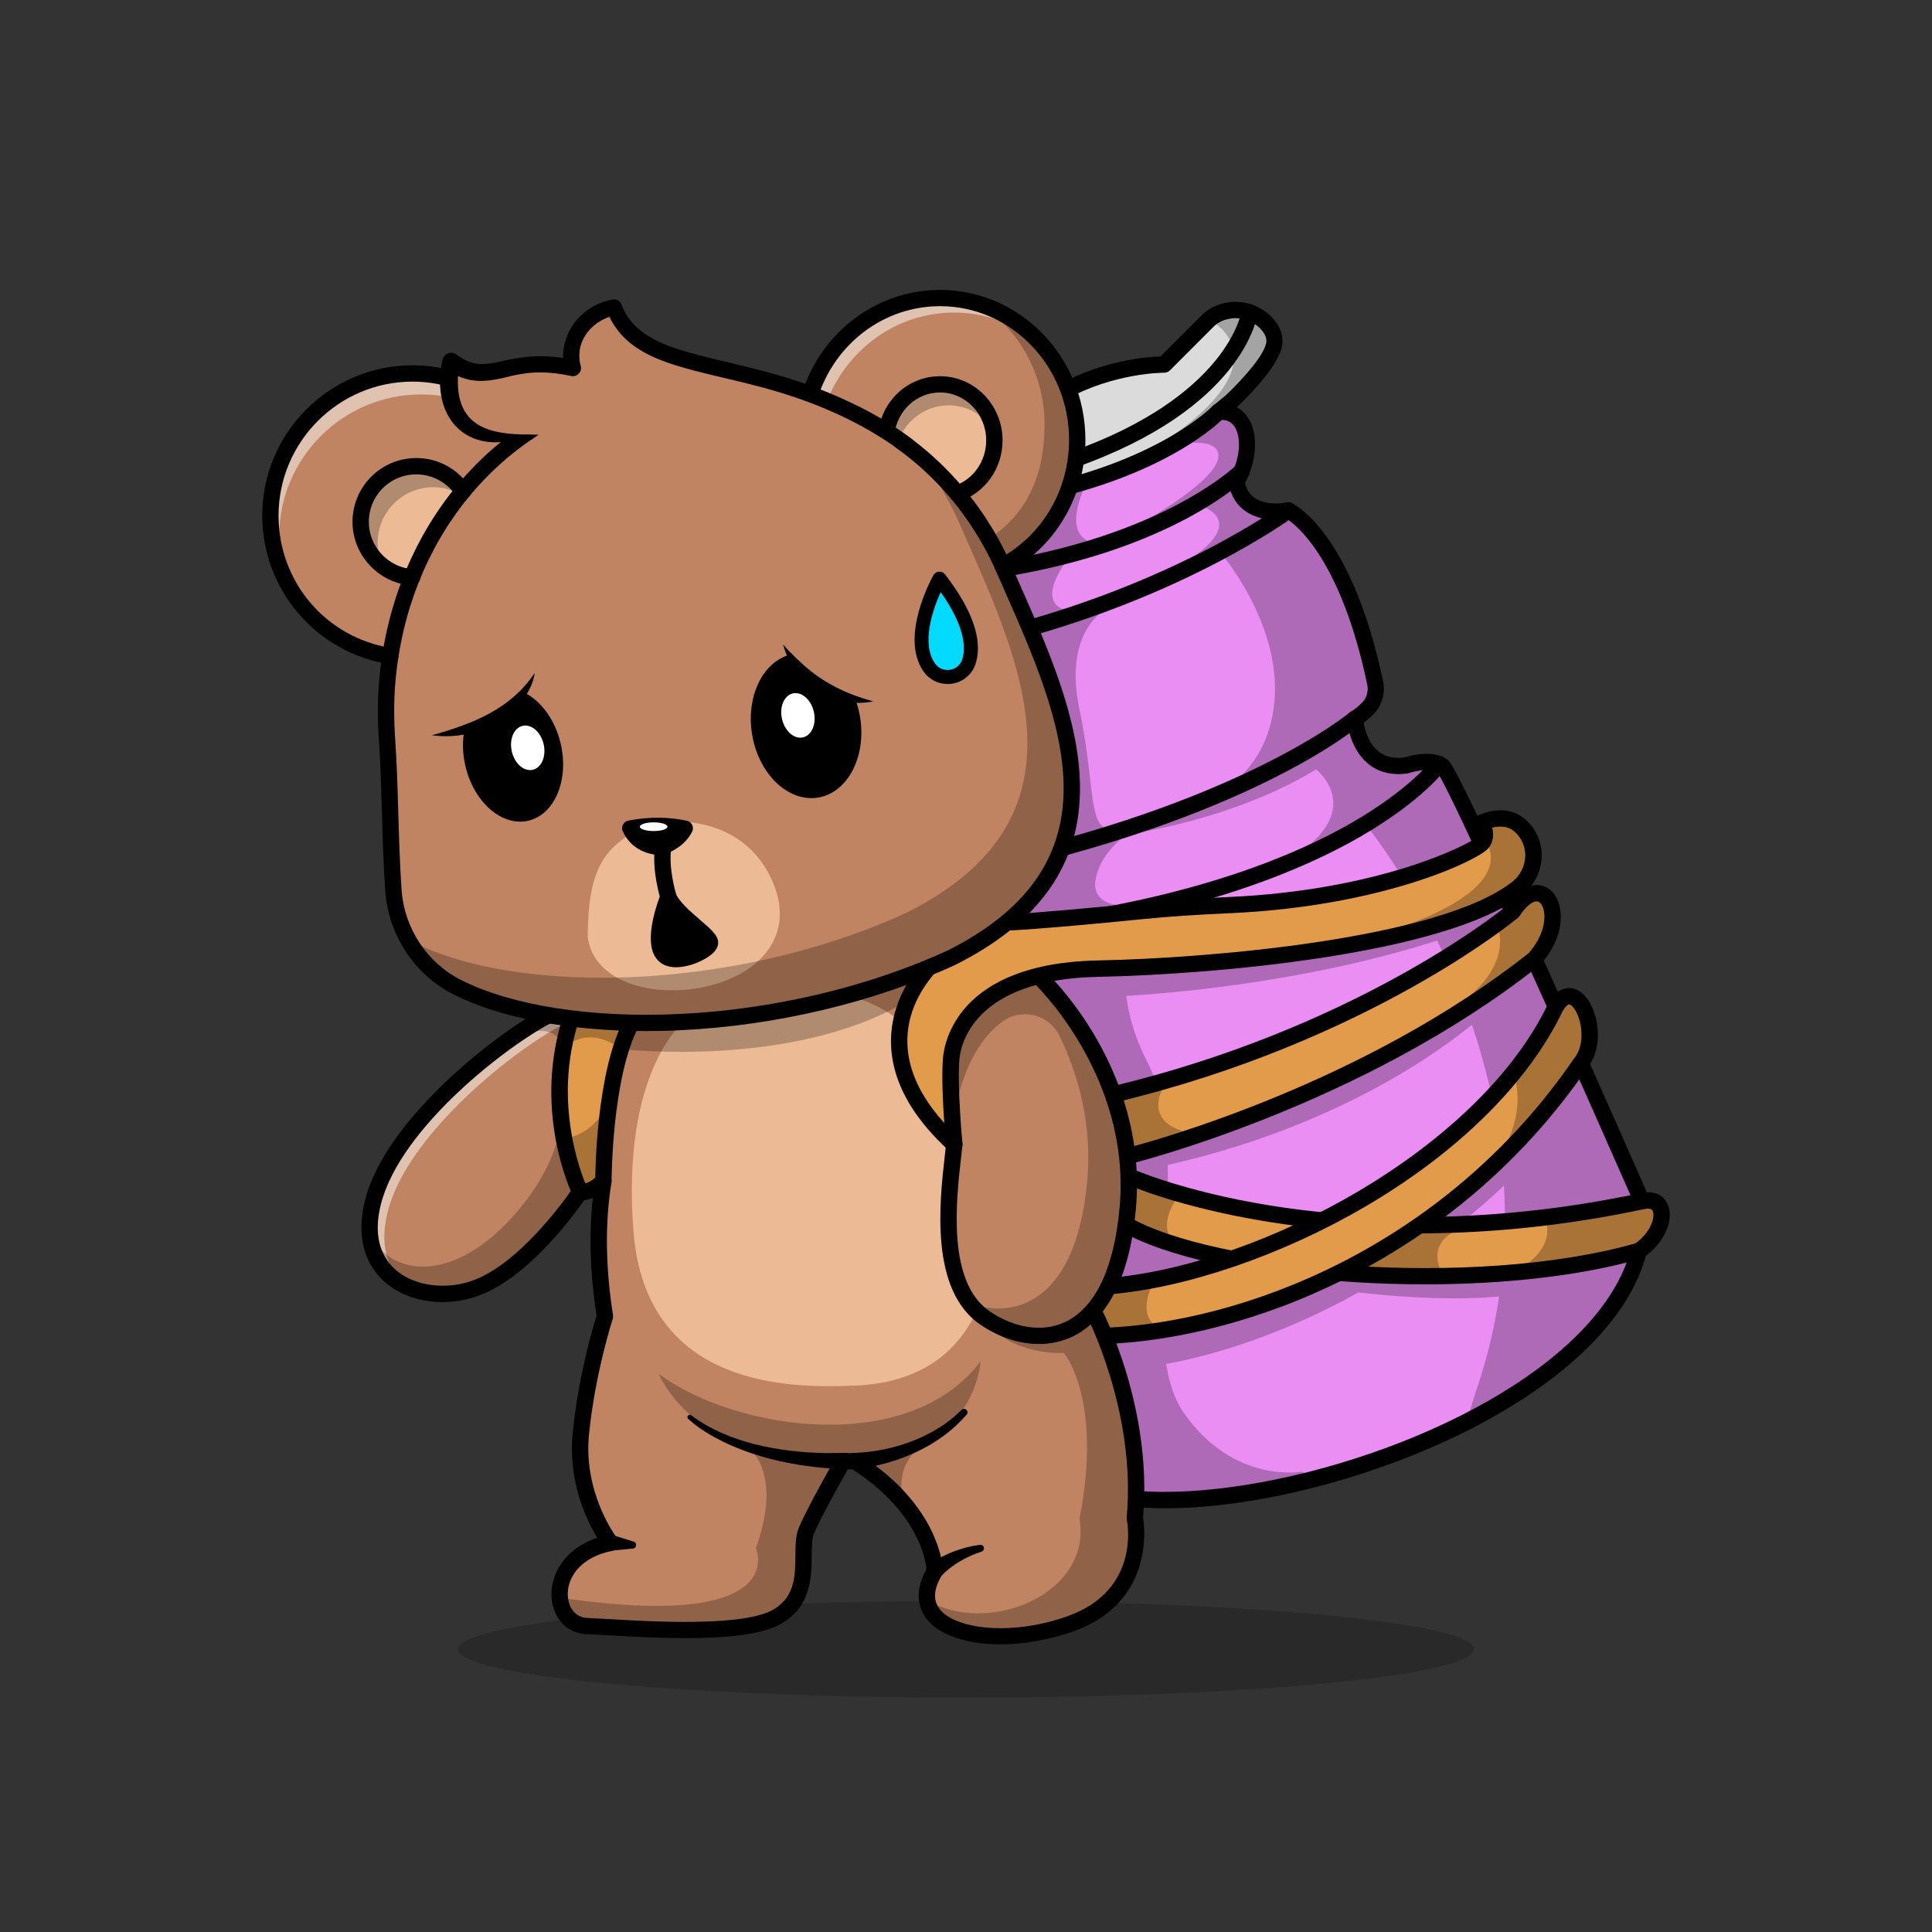 <?xml version="1.0" encoding="utf-8"?>
<!-- Generator: Adobe Illustrator 25.3.0, SVG Export Plug-In . SVG Version: 6.00 Build 0)  -->
<svg version="1.1" id="Layer_1" xmlns="http://www.w3.org/2000/svg" xmlns:xlink="http://www.w3.org/1999/xlink" x="0px" y="0px"
	 viewBox="0 0 4000 4000" style="enable-background:new 0 0 4000 4000;" xml:space="preserve">
<rect x="0" y="0" width="4000" height="4000" fill="#333333" stroke="none"/>
<style type="text/css">
	.st0{opacity:0.2;}
	.st1{fill:#EA8EF4;}
	.st2{fill:#DBDBDB;}
	.st3{opacity:0.25;}
	.st4{fill:#E29A4B;}
	.st5{fill:#C08462;}
	.st6{opacity:0.5;}
	.st7{fill:#FFFFFF;}
	.st8{fill:#ECBA95;}
	.st9{fill:#02DAFF;}
</style>
<g class="st0">
	<ellipse cx="2000" cy="3414.6" rx="1051.8" ry="100.1"/>
</g>
<path class="st1" d="M3036.9,2943.5c-100.9,51.5-213,92.6-323.1,120.5c-132.4,33.6-261.9,48.2-365.1,39.2c0,0-277.9-234.4-282-253.7
	s-184.3-420.4-204.9-502.6s15.8-662,0-721.6s21-414.2,21-414.2s149.7-224.8,127.4-245.9c-5.7-5.4,3.8-17.9,21-33.6
	c12.1-11,28-23.6,45.3-36.4c55.1-40.9,123.6-83.7,123.6-83.7c105.1-58,210.2-56.8,210.2-56.8l90.6-90.6c0.8-0.8,1.7-1.6,2.6-2.4
	c11.8-10.7,25.9-16,39.1-18.5c29.2-5.4,59.1,4.4,79.5,26c11.4,12.2,20.1,28.1,15.4,46.8c-10.9,43.5-89.4,116-89.4,116l-25.4,20.5
	c63.4-5.6,76.1,77.3,37.4,145c14.5,79.7,107.5,59.2,107.5,59.2s115.8,53.2,179.6,357c3.9,18.1-1.1,36.9-13.3,50.8
	c-8.4,9.1-18,17-28.6,23.4c0,0,7.2,109.9,106.3,96.7c0,0,49.5-17.1,74.9,1.1s413.1,901.3,413.1,901.3
	C3422.4,2670.5,3256.1,2831.7,3036.9,2943.5z"/>
<path class="st2" d="M2637.3,716c-10.9,43.5-89.3,116-89.3,116l-25.4,20.5c0,0-105.5,112.3-371.3,169.1l-120.2-90.1
	c50.7-46.2,168.9-120.1,168.9-120.1c105.1-58,210.2-56.8,210.2-56.8l90.6-90.6c12.3-12.3,27.4-18.2,41.6-20.9
	c29.2-5.4,59.1,4.4,79.5,26C2633.3,681.4,2642,697.4,2637.3,716z"/>
<g class="st3">
	<path d="M3399.6,2487c0,0-387.8-883.1-413.1-901.3s-74.9-1.1-74.9-1.1c-99.1,13.3-106.3-96.7-106.3-96.7
		c10.5-6.5,20.2-14.3,28.6-23.4c12.3-13.8,17.2-32.7,13.3-50.8c-63.8-303.8-179.6-357-179.6-357s-93,20.5-107.5-59.2
		c38.6-67.7,25.9-150.6-37.4-145L2548,832c0,0,78.5-72.5,89.4-116c4.6-18.7-4-34.6-15.4-46.8c-20.4-21.6-50.3-31.4-79.5-26
		c-13.2,2.5-27.3,7.8-39.1,18.5c0,0,166.7,80.9-100.3,257.3l-22.9,12c5.3-1.5,146-40,142.4,14.5s-178.8,148.5-185.5,152.2l137.8-54
		c0,0,152.8,33.5-79.2,154.3l79.1-29.1l47.8-30.1c0,0,130.6,148,116,313.2s-150.2,206.8-150.2,206.8l-128.4,50.4
		c9.5-5.4,15.8-8.2,15.8-8.2l-44.1,8c-87,37.4-58-56.8-96.6-239.2s73.7-219.8,73.7-219.8l-70.9,17.1
		c-121.7,0.2-18.8-120.2-18.8-120.2l67.4-20.2c-99.7,0-41.6-116-41.6-116l-168.3-115.6c-17.2,12.8-33.2,25.4-45.3,36.4
		c-17.2,15.8-26.7,28.3-21,33.6c22.2,21.1-127.4,245.9-127.4,245.9s-36.7,354.6-21,414.2s-20.6,639.5,0,721.6
		s200.7,483.2,204.9,502.6s282,253.7,282,253.7c103.2,9,232.7-5.6,365.1-39.2c-10.6-10.8-17.2-17.1-17.2-17.1
		s-142.5,27.3-246.4-122.5c-18.7-27-29.7-61.2-35.8-100.4c69.9-12.6,220.9-49.2,397.9-148c52.2,6,182.9,18.5,291.4,8.4
		c-9.4,63.1-24.3,125.2-44.5,185.7c-8.4,25.3-15.9,49.8-22.3,73.6C3256.1,2831.7,3422.4,2670.5,3399.6,2487z M3022.1,2052.7
		l-67.5,41.9l-539.9,258.5c-4.9-56.8-16.2-109.4-38.9-153.6c-26.3-51.1-39.2-97.2-43.9-137.7c70.7-3.9,365.7-25.1,643.5-114.6
		C2991.3,1979.7,3007.1,2015,3022.1,2052.7L3022.1,2052.7z M2268.9,1817.7c8.8-40.4,37.6-70.4,63.1-89.9
		c68-10.2,242.4-43.7,392.9-134.8c0,0,125.2,96.9-94.1,207.9l196-94.7c0,0,64.8,78.2,133,210l-628.5,80.6
		c7.7-78.5,44.5-123,44.5-123S2252,1895.1,2268.9,1817.7L2268.9,1817.7z M2724.8,2631.1c-59.7-6.4-159.7-71.2-159.7-71.2l-151.7,8.5
		c2.8-52.4,5.3-105.5,4.3-156.5c353.4-79.6,567.8-239.1,629.7-290.4c25.9,76.3,47.1,160.7,58.8,251.2
		c-36.2,33.3-96.6,88.1-114.9,99.7C2964.7,2489.4,2784.5,2637.6,2724.8,2631.1L2724.8,2631.1z M3066.2,2634.4
		c-10.8-6.2-94.8-14.3-154.3-19.4c71.6-47.7,139.2-101.3,201.9-160.3c3.4,58.6,2.3,117.3-3.5,175.7
		C3089.2,2635.1,3071.7,2637.6,3066.2,2634.4L3066.2,2634.4z"/>
</g>
<path d="M2412.4,3122.7c-22.7,0-44.5-0.9-65.3-2.7c-3.5-0.3-6.8-1.7-9.4-3.9c-0.7-0.6-70.4-59.4-139.7-119.8
	c-144.2-125.7-146.2-135.1-148-143.3c-2.1-7.4-26.8-64.8-52.9-125.6c-58.3-135.7-138.1-321.4-151.9-376.4
	c-11.6-46.1-6.4-229.6-1.4-406.9c4-142.1,8.2-289,1.4-314.4c-16.1-60.8,16.7-383.7,20.5-420.3c0.3-2.7,1.2-5.3,2.8-7.6
	c60.7-91.3,125.2-202.2,126.8-227.7c-3-4.4-4.4-9.8-3.8-15.2c1.3-13.2,10.6-32.7,104-98.4c47.3-33.2,94.9-63,95.3-63.3l0.8-0.5
	c93-51.3,184.9-58,211.2-58.8l85.8-85.8c13.2-13.1,30.2-21.7,50.5-25.5c34.9-6.3,70.6,5.3,94.9,31.1c22.9,24.4,23.2,47.5,19.5,62.5
	c-11.3,45-79.7,110.7-92.9,123c9.7,5.3,17.9,13,23.8,22.4c21,32.8,18.1,87.3-6.8,134.6c3.6,13.9,10.4,24.1,20.8,31.1
	c25.8,17.2,64.9,9.1,65.3,9c3.6-0.8,7.3-0.4,10.7,1.2c5,2.3,124.3,60.4,189.1,369c5,23.4-1.4,47.7-17.3,65.6
	c-6.9,7.6-14.6,14.4-23,20.3c2.6,14.5,10.1,42.4,30.5,59c14,11.4,31.6,15.6,53.9,12.9c11-3.5,59-17.2,88.5,3.9
	c7.3,5.2,19.6,14,221.7,464.3c99,220.6,196.1,441.7,197.1,443.9c0.7,1.5,1.1,3.1,1.3,4.7c12.5,100.9-27.2,199.8-118,293.9
	c-100.8,104.5-261.6,198.1-453,263.6C2693.3,3094.5,2539.5,3122.7,2412.4,3122.7z M2355.4,3086.7c264,20.8,710.5-115.5,918.7-331.3
	c82.6-85.7,119.3-174.4,109.1-263.9c-149.9-341.3-380-855.9-407.7-892.8c-14.3-8.7-45.2-2.6-58.4,1.9c-1.1,0.4-2.1,0.6-3.2,0.8
	c-32.4,4.3-59.8-2.4-81.4-20.2c-39.6-32.4-43.8-89.7-44-92.1c-0.4-6.2,2.6-12.1,7.9-15.4c9.2-5.6,17.6-12.5,25-20.4
	c8.7-9.8,12.1-23.2,9.3-36c-54-257.2-145.9-329.6-166.2-342.8c-15.5,2.2-54.1,5.1-84.3-15c-19.6-13-31.9-32.8-36.7-58.9
	c-0.7-3.9,0-8,2-11.4c24.2-42.4,23.8-85.1,10.8-105.3c-7-11-17.5-15.7-32.1-14.4c-9.3,0.8-17.5-6-18.3-15.3
	c-0.5-5.6,1.8-11.1,6.2-14.7l24.9-20.2c21.1-19.6,76.2-75.9,84.1-107.3c0.9-3.7,3.8-15-11.3-31.1c-16.4-17.4-40.5-25.3-64.1-21
	c-13.5,2.5-24.5,8-32.8,16.2l-90.6,90.6c-3.2,3.2-7.5,5-12,5h-0.4c-4.7,0-103.6,0.7-201.3,54.5c-78.1,48.9-165.8,111.4-181.5,133.9
	c7.2,14.4,1.2,44.5-57.8,144.7c-29.6,50.2-61.5,99-70.2,112.3c-10.4,100.9-33.2,358.3-21,404c7.6,28.7,4.8,141.8-0.3,324
	c-4.7,166.9-10,356.1,0.4,397.8c13.1,52.3,95.6,244.3,150.2,371.3c36.7,85.5,50.8,118.5,54.2,129.4
	C2096.3,2863.5,2231.7,2982.3,2355.4,3086.7L2355.4,3086.7z M2082,2842.7l892.8-1244.8L2082,2842.7z M1998.4,977.5L1998.4,977.5z"/>
<path d="M2010.1,1817.9c-9.3,0-16.9-7.6-16.9-16.9c0-8,5.6-14.9,13.4-16.5c556.2-117.1,785.4-307.4,787.7-309.3
	c7.1-6.1,17.8-5.2,23.8,1.9c6.1,7.1,5.2,17.8-1.9,23.8c-9.4,8-236.9,197.6-802.6,316.7C2012.4,1817.8,2011.3,1817.9,2010.1,1817.9z"
	/>
<path d="M2066.6,1334.6c-9.3,0-16.9-7.6-16.9-17c0-7.7,5.3-14.5,12.8-16.4c369.5-92.2,592.7-256.4,594.9-258.1
	c7.5-5.6,18.1-4,23.7,3.4c5.6,7.5,4,18.1-3.4,23.7c-2.3,1.7-230.4,169.8-606.9,263.8C2069.4,1334.4,2068,1334.6,2066.6,1334.6z"/>
<path d="M2010.1,1204.1c-9.3,0-16.9-7.6-16.9-16.9c0-8.6,6.4-15.8,14.9-16.8c386-47.6,548.8-204.9,550.4-206.4
	c6.6-6.6,17.3-6.6,23.9,0.1c6.6,6.6,6.6,17.3-0.1,23.9l0,0c-6.8,6.8-171.4,166.9-570.2,216
	C2011.5,1204.1,2010.8,1204.1,2010.1,1204.1z"/>
<path d="M2151.3,1038.6c-9.3,0-16.9-7.6-16.9-16.9c0-8,5.6-14.9,13.4-16.5c256.4-54.8,361.5-163.1,362.5-164.2
	c6.4-6.8,17.1-7.1,23.9-0.7c6.8,6.4,7.1,17.1,0.7,23.9c-4.5,4.8-112.2,116.9-380.1,174.1C2153.7,1038.5,2152.5,1038.6,2151.3,1038.6
	z"/>
<path d="M2219,969.7c-9.3,0-16.9-7.6-16.9-16.9c0-7.2,4.5-13.6,11.3-16c329.8-116,356.7-290.6,356.9-292.4c1.2-9.3,9.7-15.8,19-14.5
	c9.3,1.2,15.8,9.7,14.5,19c-1.1,8-30,197-379.2,319.8C2222.8,969.4,2220.9,969.7,2219,969.7z"/>
<path d="M2150.5,1933.8c-9.3,0-16.9-7.6-16.9-16.9c0-8.5,6.3-15.7,14.7-16.8c330.4-43.7,535.2-130.6,648.9-195.9
	c122.8-70.6,168.4-131.6,168.8-132.1c5.5-7.5,16.1-9.2,23.6-3.7c7.5,5.5,9.2,16,3.7,23.6c-1.9,2.7-48.7,66.1-176.6,140.1
	c-116.5,67.4-326.3,157.1-664,201.7C2152,1933.7,2151.2,1933.8,2150.5,1933.8z"/>
<path class="st4" d="M3176.7,1985.7c-90.2,71.4-186.3,132.2-280.1,183.4c-160.7,87.6-314.6,146.8-420.2,182.2
	c-85.4,28.7-139.2,41.8-139.2,41.8l-5.2-3.3l-96.8-62.2l69.5-61.5c430.1-102.8,709.5-290.3,797.6-355.8c19.8-14.7,30-23.2,30-23.2
	C3195.3,1791.4,3256.2,1897.5,3176.7,1985.7z"/>
<path d="M2337.1,2410c-3.2,0-6.4-0.9-9.1-2.7l-102.1-65.5c-7.9-5.1-10.1-15.5-5.1-23.4c0.8-1.3,1.9-2.5,3-3.5l69.5-61.5
	c2.1-1.8,4.6-3.1,7.3-3.8c495.9-118.5,793.3-353.4,818.8-374.1c27.7-40.6,53.8-44.3,67-42.9c17.8,2,32.2,14.4,39.7,34
	c11,29.1,8,80.6-36.8,130.3c-0.6,0.7-1.3,1.3-2,1.9c-368.1,291.7-841.3,409.4-846.1,410.6C2339.9,2409.8,2338.5,2410,2337.1,2410z
	 M2263,2325.4l77,49.5c59.4-15.6,487.1-134.4,825-401.6c31.4-35.4,37.3-73.8,29.4-94.6c-1.3-3.5-5.1-11.7-11.8-12.4
	c-7.6-0.8-21,6.6-36.5,30.1c-0.9,1.3-2,2.6-3.2,3.6c-3,2.6-308.1,255.9-830.4,381.6L2263,2325.4z M3132,1887.1L3132,1887.1z"/>
<path class="st4" d="M3392.9,2589.9c-77.2,22-165.8,36.6-258.7,44.6c-46,4-93.2,6.3-140.5,7.2c-68.7,1.4-137.8-0.5-204.6-5.1
	c-196.1-13.6-372.7-51.1-462.2-103.6l10-97.6c0,0,228.5,103.4,609.2,101.5c31.6-0.1,64.3-1.1,98.1-2.8c48.9-2.5,99.8-6.8,152.8-13.2
	c64.7-7.8,132.4-18.9,202.7-33.8C3457.6,2473.5,3451.6,2551.1,3392.9,2589.9z"/>
<path d="M2950.5,2659.1c-48.7,0-98.3-1.5-148.2-4.7c-211.8-13.3-392.8-53.3-484-106.9c-8.1-4.7-10.8-15.1-6-23.1s15.1-10.8,23.1-6
	c177.5,104.3,717.6,149.9,1050.2,56c30.7-21.3,42-53.7,36.2-67.1c-2.1-4.9-8.3-6.1-18.4-3.8c-336.6,71.4-610,53.4-780.2,25.7
	c-185-30.1-289.1-76.5-293.4-78.5c-8.4-4-12-14.2-7.9-22.6c3.9-8.2,13.5-11.8,21.9-8.3c1,0.5,105.3,46.9,286.4,76.1
	c167.1,27,435.6,44.5,765.9-25.6c26.4-6.2,47.8,2.5,56.8,23.4c14.2,32.9-8.6,82.3-50.8,110.1c-1.4,1-3,1.7-4.7,2.2
	C3276.3,2640.7,3118.6,2659.1,2950.5,2659.1z"/>
<path class="st4" d="M3273,2200.8c-53,77.5-114.2,149-182.5,213.4 M3090.4,2414.2C2833.6,2656,2517,2757.4,2287,2765.9
	c-27.7-23.2-21.5-58.8,8.4-103c262.3-21.7,637.6-193,837.7-440.9c35.2-43.7,65-89.7,87.8-137.7c43-73.1,100.1,57.2,52,116.5
	L3090.4,2414.2z"/>
<path d="M2287,2782.8c-9.3,0-16.9-7.5-16.9-16.9c0-9.1,7.2-16.6,16.3-16.9c279.6-10.3,702.1-162.5,972.6-557.7
	c0.3-0.4,0.5-0.8,0.8-1.1c19.2-23.7,17.4-64.2,5.9-90.3c-6.4-14.4-13.7-20.1-16.8-20.3c-2.4-0.4-7.6,3.8-13,12.7
	c-71.2,149.2-217,293.6-410.6,406.6c-171.6,100.1-369.1,167.7-528.5,180.9c-9.3,0.8-17.5-6.1-18.3-15.5c-0.8-9.3,6.1-17.5,15.5-18.3
	l0,0c315.7-26.1,767.8-266.2,911.7-569c0.2-0.4,0.4-0.9,0.7-1.3c15.3-26,32.6-30.7,44.5-30c18.3,1.1,35,15.8,45.8,40.4
	c15.4,34.9,18.7,88.6-10.1,124.7c-277.6,405.2-711.6,561.3-998.9,571.9L2287,2782.8z"/>
<path class="st5" d="M2215.7,3361.7c-134.7,47.9-281.8,27.1-295.8-46.4c-3.5-18,1-39.1,15.6-63.1c0,0-1.7-62.9-61.4-136.4
	c-24.1-29.7-57.7-61.1-104.5-90.8h-24.2c0,0-58,101.5-75.7,143.4s17.7,130.5-58,177.2s-317.3,24.2-396.2,20.9
	c-33-1.4-53.6-26.9-56.5-58.3c-4-43.5,26.2-98.1,104.9-114.1c0,0-74.1-95-61.2-225.5s50-243.2,50-243.2
	c-16.4-102.9-17-196-3.2-280.3c0,0-1.3,1.4-3.5,3.6c-7.2,6.9-24.6,20.8-44.8,19c0,0-101.5,153.4-210.2,196.9
	c-86.6,34.6-200,6.5-221.8-88.8c-5.6-24.4-5.2-53.1,3.1-86.4c41.1-163.1,268.2-339.5,363.6-387.8s555.7-142.7,555.7-142.7
	l272.5-61.4l164.9,338.3l134.3,477.1c0,0,0.4,0.7,1.2,2.2c11.3,22.3,104.8,214.1,85.1,427.6
	C2349.4,3142.6,2383.3,3302.1,2215.7,3361.7z"/>
<g class="st6">
	<path class="st7" d="M1975.4,1921.1l-253.4,57.1c0,0-460.2,94.4-555.7,142.7s-322.5,224.7-363.6,387.8c-8.4,33.2-8.8,62-3.2,86.4
		c6.6,28.6,21.4,51.1,41.2,67.8c-34.9-16.3-62.2-45.2-71.8-87.1c-5.6-24.4-5.2-53.1,3.1-86.4c41.1-163.1,268.2-339.5,363.6-387.8
		s555.7-142.7,555.7-142.7l272.5-61.4L1975.4,1921.1z"/>
</g>
<path class="st4" d="M1184.9,2100.5c-67.7,194.9,16.1,367.2,16.1,367.2l48.6-41.1c0,0,20-229.9,48.5-289.5v-19.8"/>
<path class="st8" d="M1415.6,2115.8c0,0-129.3,100.6-104.3,431.7s333.4,326.2,458.2,321.3s238.4-61.2,277-226.3
	c38.6-165.1-12.1-387.4-31.4-416.4s-87-26.6-87-26.6s-43.5-131.7-234.4-149.2"/>
<path d="M2071.1,3404.4c-67.1,0-124-17.6-151.3-51.1c-13.6-16.6-31.3-52.1-1.5-105.1c-2.4-22.1-20.2-120-153.6-206.2h-9.4
	c-14.2,25.2-55.8,99.5-70,133c-4.4,10.5-4.6,27.8-4.7,46c-0.4,43.2-0.8,102.5-60,138.9c-64.2,39.6-221.4,34-363.8,25.7
	c-16.7-1-31-1.8-42.1-2.3c-40.1-1.6-69.4-31.7-72.8-74.9c-3.6-45.8,24.8-101.3,94.6-124.6c-21.9-36-60.8-116-50.8-216.9
	c11.7-118.8,42.7-221.5,49.4-242.9c-13.4-86.4-16-168.2-7.8-243.6c-5.6,2.2-11.5,3.5-17.5,4.1c-22.4,32.2-113.4,156-212.9,195.8
	c-70,28-150.4,17.6-200.1-25.8c-44.3-38.7-58.9-98.8-41.2-169.2c43.2-171.6,280.7-352.3,372.4-398.7
	c96.3-48.8,541-140.4,559.9-144.2l272.3-61.3c7.6-1.7,15.5,2.1,18.9,9.1l164.9,338.2c4.1,8.4,0.6,18.5-7.7,22.6s-18.5,0.6-22.6-7.7
	c0,0,0,0,0-0.1L1954.6,1917l-259.5,58.5c-4.9,1-459.4,94.6-551.7,141.3c-87.7,44.4-314.3,215.9-354.9,376.8
	c-14.7,58.2-4.1,105.1,30.7,135.5c39.7,34.7,107.7,42.9,165.3,19.9c102.6-41,201.4-189,202.4-190.5c3.4-5.2,9.4-8.1,15.6-7.5
	c14.5,1.3,29.5-11.7,34.1-16.9c6.2-7,16.9-7.6,23.9-1.4c4.3,3.8,6.4,9.6,5.5,15.3c-13.6,83.4-12.5,175.8,3.2,274.9
	c0.4,2.7,0.2,5.4-0.6,7.9c-0.4,1.1-36.6,112.6-49.2,239.6c-12,121.8,57,212.6,57.7,213.5c5.7,7.4,4.4,18-2.9,23.8
	c-2.1,1.6-4.5,2.7-7.1,3.2c-67.3,13.6-94.4,57.6-91.4,95.1c1.6,19.5,13.1,42.6,40.5,43.8c11.3,0.5,25.8,1.3,42.7,2.3
	c92,5.4,283.6,16.6,344-20.7c43.2-26.6,43.5-69.2,43.9-110.4c0.2-21.7,0.3-42.3,7.4-58.9c17.9-42.3,74.2-141,76.6-145.1
	c3-5.3,8.6-8.5,14.7-8.5h24.2c3.2,0,6.3,0.9,9,2.6c168.4,106.7,173.6,235.5,173.8,241c0.1,3.2-0.8,6.4-2.4,9.2
	c-17.5,28.9-18.8,52.8-4,71c32.9,40.4,146.9,55.6,264.1,13.9c151.1-53.8,124-193.7,122.8-199.7c-0.3-1.6-0.4-3.3-0.3-5
	c20.2-219.2-83.3-418.3-84.4-420.3c-4.4-8.3-1.2-18.5,7-22.9s18.5-1.2,22.9,7c4.5,8.4,108.6,208.4,88.4,436.9
	c3.7,22.8,21.7,176.4-145.1,235.7C2170.8,3395.6,2118.4,3404.4,2071.1,3404.4z"/>
<path class="st5" d="M2334.9,2501.5c-25.8,286.7-189.3,299.6-295.6,227.1s-71.7-278.7-63.6-359.2c0,0-2.2-12.7-4.2-33.1
	c-6.1-63.1-9.8-199.6,61-260l117.3-56c0,0,25.6,23.6,57.8,66.5C2268,2167.1,2351.7,2314.7,2334.9,2501.5z"/>
<path class="st4" d="M3141.5,1839.1c-78.5,61.2-238.7,101.6-407.1,127.2c-0.1,0-0.2,0.1-0.3,0.1c-170.5,25.9-349.3,36.8-460.4,39
	c-248,4.8-299.6,127.3-304.4,186.9s6.4,177.2,6.4,177.2c-262.5-240-4.8-454.2,108.7-459.5c66.8-3.1,186.7-14.4,274.1-23.2
	c61-6.1,122.1-10,183.4-12.7c324.6-14,511.7-112.2,525.9-128c2.1-2.3,3.7-5,4.8-7.9c6.1-16-5.6-34.8-5.6-34.8
	c44.1-18.5,71.9-5.7,89.1,15.1C3186.5,1755.1,3178.9,1810,3141.5,1839.1z"/>
<path d="M1975.7,2386.4c-4.2,0-8.3-1.6-11.4-4.4c-133.9-122.4-131.5-232.6-105.8-303.6c37.9-104.8,149-181.8,225.1-185.3
	c66.2-3.1,185.1-14.3,273.2-23.1c56.3-5.7,116.6-9.8,184.4-12.7c318-13.7,501.1-110.2,514.3-122.7c5.9-6.6-2.8-22.1-2.9-22.2
	c-4.9-8-2.3-18.5,5.7-23.4c0.7-0.4,1.4-0.8,2.2-1.1c56.5-23.7,90.3-2.2,108.7,19.9c17.2,20.7,25.1,47.5,22.1,74.2
	c-3.1,27.9-17.3,53.3-39.3,70.6c-159,123.9-643.7,165.3-877.8,169.8c-261.2,5.1-285.7,143.6-287.9,171.3
	c-4.7,57.4,6.3,173,6.4,174.2c0.9,9.3-5.9,17.6-15.3,18.5C1976.8,2386.3,1976.3,2386.4,1975.7,2386.4L1975.7,2386.4z M3089.4,1713.6
	c3.5,13.8,3.1,30.4-9.1,43.8c-21.1,23.4-217.1,119.7-537.7,133.5c-67.2,2.9-126.9,7-182.5,12.6c-88.5,8.9-208,20.1-275,23.3
	c-56.4,2.6-160.3,67.5-194.9,163.1c-27.9,77.1-5.4,157.7,64.8,235.1c-2.8-40.1-5.7-97.2-2.7-134.1c2.7-32.8,30.6-196.7,320.9-202.4
	c230.2-4.5,705.7-44.3,857.7-162.7c14.9-11.6,24.4-28.8,26.5-47.5c2.1-17.6-3.2-35.3-14.4-48.9
	C3134.2,1718.5,3119.2,1706.1,3089.4,1713.6L3089.4,1713.6z"/>
<path d="M2150.7,2782.6c-40,0-82.1-13.6-120.9-40c-105.3-71.8-84.6-253.2-73.6-350.7c1-8.9,1.9-17,2.7-24.1
	c0.8-9.3,9.1-16.2,18.4-15.3c9.3,0.8,16.2,9.1,15.3,18.4c0,0.1,0,0.2,0,0.3c-0.7,7.2-1.7,15.5-2.7,24.6
	c-10.3,90.4-29.4,258.7,59,319c52.1,35.6,110.5,43.9,156.1,22.4c62.7-29.6,101.8-111.6,113-237c24.7-274.7-177.7-465.3-179.8-467.2
	c-6.8-6.5-7-17.2-0.5-23.9c6.3-6.6,16.7-7,23.5-0.9c8.9,8.2,216.7,203.5,190.5,495.1c-15.7,174.4-80.6,240.1-132.3,264.6
	C2197.9,2777.7,2174.4,2782.8,2150.7,2782.6z"/>
<g class="st3">
	<path d="M2334.9,2501.5c-25.8,286.7-189.3,299.6-295.6,227.1c-12-8.2-22.6-18.4-31.4-30c100.9,35.3,221.2-11.3,243.1-253.8
		c10.6-117.8-18.8-220-57-299.5c-21.8-45.2-79-59.7-119.3-29.8c-81.3,60.2-99.8,188.9-103.2,220.9c-6.1-63.1-9.8-199.6,61-260
		l92.7-44.3l24.5-11.7c0,0,25.6,23.6,57.8,66.5C2268,2167.1,2351.7,2314.7,2334.9,2501.5z"/>
</g>
<g class="st3">
	<path d="M3141.5,1839.1c-78.5,61.2-238.7,101.6-407.1,127.2c457.6-105,338.3-228.1,338.3-228.1c6.1-16-5.6-34.8-5.6-34.8
		c44.1-18.5,71.9-5.7,89.1,15.1C3186.5,1755.1,3178.9,1810,3141.5,1839.1z"/>
</g>
<path d="M1249.3,2462.1L1249.3,2462.1c-9.3,0-16.9-7.6-16.9-16.9c0-9.1,0.7-223.6,60-335.2c4.3-8.3,14.6-11.5,22.8-7.1
	c8.3,4.3,11.5,14.6,7.1,22.8c0,0.1-0.1,0.1-0.1,0.2c-55.3,104.2-56,317.2-56,319.4C1266.3,2454.5,1258.7,2462.1,1249.3,2462.1
	C1249.3,2462.1,1249.3,2462.1,1249.3,2462.1z"/>
<path d="M1201,2484.6c-6.5,0-12.4-3.7-15.2-9.5c-3.5-7.3-86-180.9-16.9-380.2c3-8.8,12.7-13.5,21.5-10.5s13.5,12.7,10.5,21.5
	c0,0,0,0,0,0.1c-64.4,185.6,14.6,352.7,15.4,354.3c4.1,8.4,0.5,18.5-7.9,22.6C1206,2484,1203.5,2484.6,1201,2484.6L1201,2484.6z"/>
<path class="st5" d="M1969.3,1983.1c-355.8,163.4-803.1,171.2-1022.3,61c-76.6-38.6-126.6-115.4-132.5-201
	c-7.6-110.9-6-206.5-13.2-311.6c-2.8-40.2-3-80.7,0.4-120.8c1.5-17.6,3.7-35.1,6.4-52.3c30.2-193.2,132.6-360.5,284.5-463.4
	c61.4-41.6,129.7-71.9,201.7-89.5c116.9-28.8,253.1-26.3,381.9,14.4c161.2,50.9,310.9,161.6,396.9,345.6c0.9,2.1,1.8,4.2,2.8,6.3
	C2199,1453.1,2368.2,1783,1969.3,1983.1z"/>
<path class="st5" d="M2230.2,910.5c0,113.8-62.7,212.6-154.3,261.2c-0.9-2.1-1.8-4.2-2.8-6.3c-86-184-235.6-294.7-396.9-345.6
	c36.9-117.8,143.8-202.9,270-202.9C2103.1,617,2230.2,748.4,2230.2,910.5z"/>
<g class="st6">
	<path class="st7" d="M1975.3,647.1c-119.6,0-222,76.5-263.7,184.9c-11.7-4.4-23.4-8.5-35.3-12.2c36.9-117.8,143.8-202.9,270-202.9
		c86,0,163.1,39.6,215.2,102.1C2111.6,674.2,2046.6,647.1,1975.3,647.1z"/>
</g>
<g class="st3">
	<path d="M2230.2,910.5c0,113.8-62.7,212.6-154.3,261.2l-31.1-54.7c81.1-51.6,117.8-132.3,117.8-238s-53.9-198.1-134.9-249.9
		C2144.9,665.4,2230.2,777.7,2230.2,910.5z"/>
</g>
<path class="st5" d="M1092.7,895c-151.8,102.9-254.3,270.2-284.5,463.4c-140.7-22.1-248.3-143.9-248.3-290.8
	c0-162.6,131.8-294.4,294.4-294.4C948.7,773.1,1037.4,818.4,1092.7,895z"/>
<g class="st6">
	<path class="st7" d="M1092.7,895c-4,2.7-7.9,5.5-11.8,8.3c-55.2-55.6-130.3-86.8-208.6-86.7c-162.6,0-294.4,131.8-294.4,294.4
		c0,30.9,4.8,61.6,14.3,91c-21.3-41.6-32.4-87.6-32.4-134.3c0-162.6,131.8-294.4,294.4-294.4C948.7,773.1,1037.4,818.4,1092.7,895z"
		/>
</g>
<path class="st8" d="M1982.1,1021.7c44.6-15.4,76.6-58.8,76.6-109.9c0-64-50.3-116-112.3-116c-56,0-102.4,42.3-110.9,97.7"/>
<g class="st3">
	<path d="M2056.6,889.5c-20.2-30.3-54.1-50.3-92.5-50.3c-48,0-89,31.1-105,74.9l-23.6-20.7c8.5-55.4,54.9-97.7,110.9-97.7
		C2001,795.8,2046.6,836.1,2056.6,889.5z"/>
</g>
<path class="st8" d="M853.2,1195.2c-63.4-4.8-110.9-60.1-106.1-123.5s60.1-110.9,123.5-106.1c35.8,2.7,68.3,22,87.8,52.1"/>
<g class="st3">
	<path d="M958.5,1017.6l-3.9,6.6c-17.5-10.2-37.4-15.5-57.6-15.5c-63.6,0-115.1,51.6-115.1,115.2c0,16.7,3.6,33.2,10.6,48.3
		c-50.7-38.3-60.8-110.6-22.4-161.3s110.6-60.8,161.3-22.4C941.9,996.5,951.1,1006.4,958.5,1017.6L958.5,1017.6z"/>
</g>
<path class="st8" d="M1346.8,1706.6c-101.3,42.2-128.9,97.4-130.1,233.2c23,178.1,443.3,134.1,393.8-82.6
	C1576.7,1731.7,1462.1,1683.8,1346.8,1706.6z"/>
<path d="M1339,2134.7c-159.6,0-302.6-26.7-399.6-75.6c-81.2-40.8-135.5-123.2-141.8-214.9c-3.9-56.6-5.4-109.6-6.8-160.9
	c-1.5-51-2.8-99.3-6.3-150.7c-3-44.6-2.9-84.9,0.5-123.5c26.8-307.8,225.2-551.2,505.4-620.2c278.8-68.7,642.5,36.2,798.2,369.3
	c6.7,15.4,13.4,30.6,20.2,45.9c61.8,139.9,125.6,284.6,127.2,423.2c1.9,161.2-82.9,282.5-259,370.8l-0.5,0.2
	c-168.9,77.6-370.8,125.4-568.7,134.7C1384.5,2134.2,1361.6,2134.7,1339,2134.7z M831.4,1842c5.5,79.9,52.7,151.5,123.2,187
	c105.7,53.2,270.3,78.9,451.5,70.4c193.5-9.1,390.9-55.8,555.9-131.5c163.3-82,241.8-193.2,240.1-340.1
	c-1.5-131.7-64-273.1-124.4-409.9c-6.8-15.3-13.5-30.6-20.1-45.6C1910,856,1563.9,756.5,1298.4,821.8
	c-265.9,65.5-454.3,297.2-479.8,590.3c-3.2,36.8-3.3,75.4-0.4,118.2c3.5,52.1,5,102.9,6.4,152.1C826.1,1733.3,827.6,1786,831.4,1842
	L831.4,1842z"/>
<path d="M2076,1188.7c-9.3,0-16.9-7.6-16.9-16.9c0-6.3,3.5-12,9-15c89.6-47.6,145.3-142,145.3-246.3c0-152.5-119.8-276.6-267-276.6
	c-116,0-218.1,76.8-253.9,191c-2.8,8.9-12.2,13.9-21.1,11.2c-8.9-2.8-13.9-12.2-11.2-21.1c0,0,0-0.1,0-0.1
	c40.3-128.4,155.3-214.7,286.2-214.7c165.9,0,300.8,139.3,300.8,310.5c0,116.8-62.6,222.7-163.3,276.2
	C2081.5,1188,2078.8,1188.7,2076,1188.7z"/>
<path d="M1982.1,1038.6c-9.3,0-16.9-7.6-16.9-16.9c0-7.2,4.6-13.7,11.4-16c39-13.5,65.2-51.2,65.2-94c0-54.6-42.8-99.1-95.4-99.1
	c-47.2,0-86.8,35.1-94.2,83.4c-1.4,9.2-10,15.6-19.3,14.2s-15.6-10-14.2-19.3c10-64.9,63.7-112,127.7-112
	c71.3,0,129.3,59.6,129.3,132.9c0,57.2-35.4,107.8-88,125.9C1985.8,1038.3,1983.9,1038.6,1982.1,1038.6z"/>
<path d="M808.2,1375.3c-0.9,0-1.8-0.1-2.7-0.2c-151.2-24-262.5-154.4-262.6-307.5c0-171.6,139.6-311.3,311.3-311.3
	c99.8,0.2,193.5,48,252.1,128.8c5.5,7.6,3.8,18.1-3.8,23.6c-7.6,5.5-18.1,3.8-23.6-3.8l0,0c-52.3-72-135.8-114.6-224.7-114.8
	c-153,0-277.5,124.5-277.5,277.5c0,137.5,98.4,252.8,234,274.1c9.2,1.5,15.5,10.1,14.1,19.4C823.6,1369.2,816.5,1375.3,808.2,1375.3
	L808.2,1375.3z"/>
<path d="M853.2,1212.2c-0.4,0-0.8,0-1.3-0.1c-68.5-5.1-122.1-63-122.1-131.7c0-72.8,59.2-132.1,132.1-132.1
	c44.7-0.1,86.4,22.5,110.7,60.1c5.1,7.8,2.9,18.3-5,23.4s-18.3,2.9-23.4-5l0,0c-29.6-45.5-90.4-58.4-135.9-28.8
	c-27.9,18.1-44.7,49.1-44.7,82.4c0,51.2,39.9,94.2,90.8,98c9.3,0.6,16.4,8.7,15.7,18C869.6,1205.3,862.1,1212.2,853.2,1212.2
	L853.2,1212.2z"/>
<g class="st3">
	<path d="M1969.3,1983.1c-355.8,163.4-803.1,171.2-1022.3,61c-43.5-22-79.3-56.6-102.7-99.4c3.5,2,7.1,3.9,10.7,5.8
		c219.1,110.3,666.5,102.5,1022.3-61c401.9-201.6,227.1-535,103.9-817.7c-21.8-46.8-49-91-81.1-131.4
		c69.5,57.4,129.5,131.8,173.1,225.1C2196.4,1448.1,2371.2,1781.5,1969.3,1983.1z"/>
</g>
<path d="M1383.8,1857.2c0,0-44,108,0,125.8c27.4,11.1,84.6-15.5,86.2-30.8S1399.9,1895.1,1383.8,1857.2z"/>
<path d="M1300.7,1699.1c24.1-4.9,70.3-10.9,121.3,0.2c8.6,1.8,14.1,10.2,12.3,18.7c-0.2,1.2-0.6,2.4-1.2,3.5
	c-6.9,14.5-22.6,34.7-58.2,47.9c-1.8,0.7-3.6,1-5.5,1c-12.2,0.1-58.4-2.8-80-49.1c-3.7-7.9-0.2-17.3,7.7-21
	C1298.3,1699.7,1299.5,1699.4,1300.7,1699.1z"/>
<path d="M1399.6,2002.6c-7.5,0.1-15.1-1.2-22.1-3.9c-11.2-4.5-19.7-13.1-24.7-24.9c-17.2-40.7,12-114.7,15.3-123
	c3.5-8.6,13.4-12.8,22-9.3c4.1,1.7,7.4,4.9,9.2,9c7.2,17,31.2,37.7,50.5,54.3c24.1,20.8,38.6,33.3,37,49.1
	c-1.1,10.7-9.2,20.5-24.8,29.8C1444.8,1994.2,1420.8,2002.6,1399.6,2002.6z M1389.1,1894.4c-6.8,24.4-11.2,52-5.1,66.2
	c1.9,4.5,4.2,5.9,6.2,6.7c14.5,5.9,48.2-6.8,60.2-16.2c-5.2-5.6-15-14-22.6-20.6C1414.7,1919.3,1400.7,1907.2,1389.1,1894.4
	L1389.1,1894.4z"/>
<path d="M1093.8,1699.2c-54.5,12.7-112.9-38.2-130.3-113.5c-6.1-26.1-6.4-51.8-1.9-74.8c64.7-17.6,102-50.9,122.6-77.7
	c35,16.7,65,56.2,76.7,106.6C1178.4,1615.2,1148.3,1686.5,1093.8,1699.2z"/>
<path d="M1694.3,1651.2c-61.6,10.5-123-47.5-137-129.6c-13.3-78,20.7-149.7,77-165.8c19.9,28.6,63.6,77.6,136.7,92.2
	c4.3,11.5,7.4,23.3,9.5,35.4C1794.4,1565.4,1755.9,1640.6,1694.3,1651.2z"/>
<path d="M1383.8,1874.2c-7.4,0-13.9-4.8-16.1-11.9c-0.8-2.6-19.6-64.1-11-114.2c1.8-9.2,10.7-15.1,19.9-13.3
	c8.9,1.7,14.8,10.1,13.5,19.1c-7.2,42,9.8,97.9,10,98.4c2.8,8.9-2.2,18.4-11.2,21.2C1387.2,1873.9,1385.5,1874.2,1383.8,1874.2
	L1383.8,1874.2z"/>
<ellipse transform="matrix(0.974 -0.226 0.226 0.974 -321.649 286.982)" class="st7" cx="1092.7" cy="1548.5" rx="33.8" ry="46.7"/>
<ellipse transform="matrix(0.974 -0.226 0.226 0.974 -292.02 411.677)" class="st7" cx="1652.2" cy="1481.4" rx="33.8" ry="46.7"/>
<path d="M894.3,1522.2c83-23.1,163.1-53.9,212.6-128.9c-1.1,11.3-5.2,22-10,32.3C1061,1498.3,971.9,1533.4,894.3,1522.2z"/>
<path d="M1808.2,1452c-79.4,17.5-166.6-39.7-186.9-117.5c12.8,14.2,26.3,27.7,40.5,40.5C1703.3,1413.3,1753.9,1437.9,1808.2,1452z"
	/>
<path class="st9" d="M1945.1,1198.1c0,0-66.4,118-21.6,183.2c22.3,32.6,72,24.8,83.1-13.1
	C2016.2,1335.1,2009.4,1281.4,1945.1,1198.1z"/>
<path d="M1961.8,1416.2c-20.2,0-39-10-50.3-26.8c-49.2-71.9,18.1-193.4,21-198.5c3.9-7,12.8-9.5,19.7-5.5c1.7,1,3.2,2.2,4.4,3.8
	c56.5,73.2,78,134.8,63.9,183c-6.4,22.7-25.5,39.6-48.8,43.2C1968.4,1416,1965.1,1416.2,1961.8,1416.2z M1947.6,1225.8
	c-15.6,34.8-40.9,105.3-12.2,147.2c9.8,14.6,29.6,18.6,44.3,8.7c6.3-4.2,10.9-10.5,12.9-17.7
	C1999.8,1339.5,1997.1,1296.1,1947.6,1225.8z"/>
<path d="M1431.4,2930.5c77.3,57.6,181.8,75.6,276.3,78c13.9,0,27.8-0.3,41.7-0.4c9.3-0.6,17.4,6.5,17.9,15.9s-6.5,17.4-15.9,17.9
	c-0.7,0-1.3,0-2,0c-14.5-0.9-28.9-1.6-43.3-2.6c-42.9-4.1-86.5-11.2-127.9-23.4c-27.7-8.2-54.9-18.2-80.9-30.9
	c-26.1-13.1-50.9-27.5-72.6-47.5c-1.9-1.8-2.1-4.9-0.2-6.8c0,0,0,0,0,0C1426.4,2928.7,1429.5,2928.6,1431.4,2930.5L1431.4,2930.5z"
	/>
<path d="M1768.9,3008.1c60.5-2.3,121.6-19.1,173.4-50.9l12.9-8.3l12.2-9.3l6.1-4.7l5.7-5.2l11.4-10.4l0.5-0.5
	c6.8-6.1,16.3,3.5,10.1,10.3c-6.5,6.8-15.7,17.3-22.8,23.3c-40.2,37-90.6,61.8-142.9,76.7c-21.3,5.8-43.1,10.7-65.2,12.7
	C1746.8,3043.1,1745.4,3008.8,1768.9,3008.1z"/>
<path d="M1923.8,3239.9c23.1-17.5,50-29.1,77.8-36.3c9-2.3,18.1-4,27.4-5.2c4-0.5,7.6,2.2,8.2,6.2c0.5,3.6-1.7,6.9-5.1,7.9
	c-31.7,10.4-62,27.5-84.9,51.9C1930.1,3283.6,1903.8,3256.1,1923.8,3239.9z"/>
<path d="M1265.5,3177.3l46.5,14.4c7.6,2.2,6.4,13.8-1.5,14.4l-48.5,4.8c-9.5,0.9-17.9-6-18.9-15.5c0,0,0,0,0,0
	C1241.8,3183.5,1254.1,3173.5,1265.5,3177.3L1265.5,3177.3z"/>
<g class="st3">
	<path d="M1262.3,2278.6c-2,23.9-12.7,149.5-12.8,155.2c0,1.7-1.5,7.4-3.7,14.9c-7.2,6.9-24.6,20.8-44.8,19
		c0,0-101.5,153.4-210.2,196.9c-86.6,34.6-200,6.5-221.8-88.8c8.1,2.3,15.4,6.6,21.3,12.7c54.8,56.4,174,53.2,291.5-93.4
		c55.7-69.4,76.1-133.9,82.2-182.6l15.8,42.5C1222,2343.7,1247.2,2312.1,1262.3,2278.6z"/>
</g>
<g class="st3">
	<path d="M2215.7,3361.7c-134.7,47.9-281.8,27.1-295.8-46.4l1.1-1.9c124,74.1,340.4-12.2,314.1-169.1
		c48.3-248-32.2-343.1-32.2-343.1c-134.8,3.2-186.9-91.8-188.5-94.8c145.8,82.4,217.8,44.3,250,8.7
		c11.3,22.3,104.8,214.1,85.1,427.6C2349.4,3142.6,2383.3,3302.1,2215.7,3361.7z"/>
</g>
<g class="st3">
	<path d="M1078.6,2142.3c4-0.8,74.5-30.6,87.6,29.8c0,0,44.6-54.8,120.2,0c0,0,352.7,41.1,587.9-97.4l41.8-63.2
		c-245.4,88.4-510.2,111.1-788.2,89"/>
</g>
<g class="st3">
	<path d="M2030.5,2818c-147.8,197.3-507.7,144.5-666.3,26.6c0,0,43.8,115.4,210.1,159.2S2003.1,3034.7,2030.5,2818z"/>
</g>
<g class="st3">
	<path d="M1935,2974.9c-79.2,43.1-74.4,103.3-60.9,140.8c-24.1-29.7-57.7-61.1-104.5-90.8h-24.2c0,0-58,101.5-75.7,143.4
		s17.7,130.5-58,177.2s-317.3,24.2-396.2,20.9c-33-1.4-53.6-26.9-56.5-58.3c6.7,0.8,13.6,1.7,20.8,2.7
		c459.5,62.8,385.3-105.5,385.3-105.5c63.6-180.2-30.8-221.2-42.4-225.5C1762.2,3060,1924.8,2980.1,1935,2974.9z"/>
</g>
<g class="st3">
	<path d="M3176.7,1985.7c-90.2,71.4-186.3,132.2-280.1,183.4c13.8-18.1,39.8-39.4,83.1-63.8c166.3-93.4,120.3-188.5,120.3-188.5
		l2.1-6.5c19.8-14.7,30-23.2,30-23.2C3195.3,1791.4,3256.2,1897.5,3176.7,1985.7z"/>
</g>
<g class="st3">
	<path d="M3273,2200.8c-53,77.5-114.2,149-182.5,213.4c79.3-106.6,43.7-189.7,42.7-192.2c35.2-43.7,65-89.7,87.8-137.7
		C3264,2011.2,3321.1,2141.5,3273,2200.8z"/>
</g>
<g class="st3">
	<path d="M3392.9,2589.9c-77.2,22-165.8,36.6-258.7,44.6c99.7-54.9,62.7-113.6,62.7-113.6v-0.1c64.7-7.8,132.4-18.9,202.7-33.8
		C3457.6,2473.5,3451.6,2551.1,3392.9,2589.9z"/>
</g>
<g class="st3">
	<path d="M2985.3,2634.5l8.4,7.2c-68.7,1.4-137.8-0.5-204.6-5.1c25.9-16.4,103.9-65.8,157-99.7c31.6-0.1,64.3-1.1,98.1-2.8
		c-6.2,3.1-13.3,6.3-21.4,9.8C2947.8,2575.2,2985.3,2634.5,2985.3,2634.5z"/>
</g>
<g class="st3">
	<path d="M2476.3,2351.3c-85.4,28.7-139.2,41.8-139.2,41.8l-5.2-3.3l-26.3-120.8l111.4-32.6c0,0-61.2,79.9,37.1,107.2
		C2461.7,2345.7,2469.1,2348.3,2476.3,2351.3z"/>
</g>
<g class="st3">
	<path d="M2440.4,2475.8c0,0-38.7,47.6-18.5,84.2l-8.6,10.8l-76-32v-93.6"/>
</g>
<g class="st3">
	<path d="M2388.8,2653.8c0,0-41.8,72.5,13.8,95.8l-65.5,3.2c0,0-39.2,2.4-40,3.2s-19.3-38.7-19.3-38.7l29.8-49.1"/>
</g>
<ellipse class="st7" cx="1353.3" cy="1711.6" rx="28.6" ry="9"/>
<path class="st5" d="M1097.3,899.6c-181.4,37.1-173.9-110.1-163.2-150.8c81.1,58,111.4-17.9,252,13.3
	c-17.6-64.5,33-117.2,85.2-125.5c60.7,161.4,331.5,83,609.1,287.8"/>
<path d="M1097.3,899.6c-121.9,52.4-209.2-28.7-181-155.5c3-12.3,18.4-17.9,28.5-10.3c15.1,11,31,19.1,49.5,19.9
	c17.6,0.9,38-4.8,59.9-9.2s45-7.2,67.9-6.9c23,0.1,45.6,3.4,67.6,8.2l-19.7,20.7c-14.6-49,9.9-102.9,52.8-128.8
	c14-8.9,29.6-14.8,45.9-17.6c7.8-1.3,15.5,3.1,18.3,10.6c18.4,51.9,69,77.3,119.6,93.1c54.1,16.9,111,27.7,166.2,42.5
	c112.9,28.5,223.6,74.5,317.6,144.7l-19.8,26.8c-90.9-67.8-196.4-111.4-306.2-139.3c-55.9-14.9-112.2-25.5-167.9-42.9
	c-28.1-9-56.7-20.2-82.5-38.4c-26.5-18.4-46.8-44.5-58.2-74.7l18.3,10.6c-34.7,5.6-67.3,34.3-73.5,69.7c-2,11.6-1.4,23.6,1.7,35
	c3.5,11.7-7.9,23.5-19.7,20.7c-20.2-4.3-40.5-7.2-60.8-7.4c-20.6-0.4-40.5,2.2-60.7,6.7c-52,13.1-90.7,20.2-137.7-13.9l28.5-10.3
	c-2.3,10-3.6,20.2-3.9,30.5C945.3,882.9,1012.4,900.2,1097.3,899.6L1097.3,899.6z"/>
</svg>
